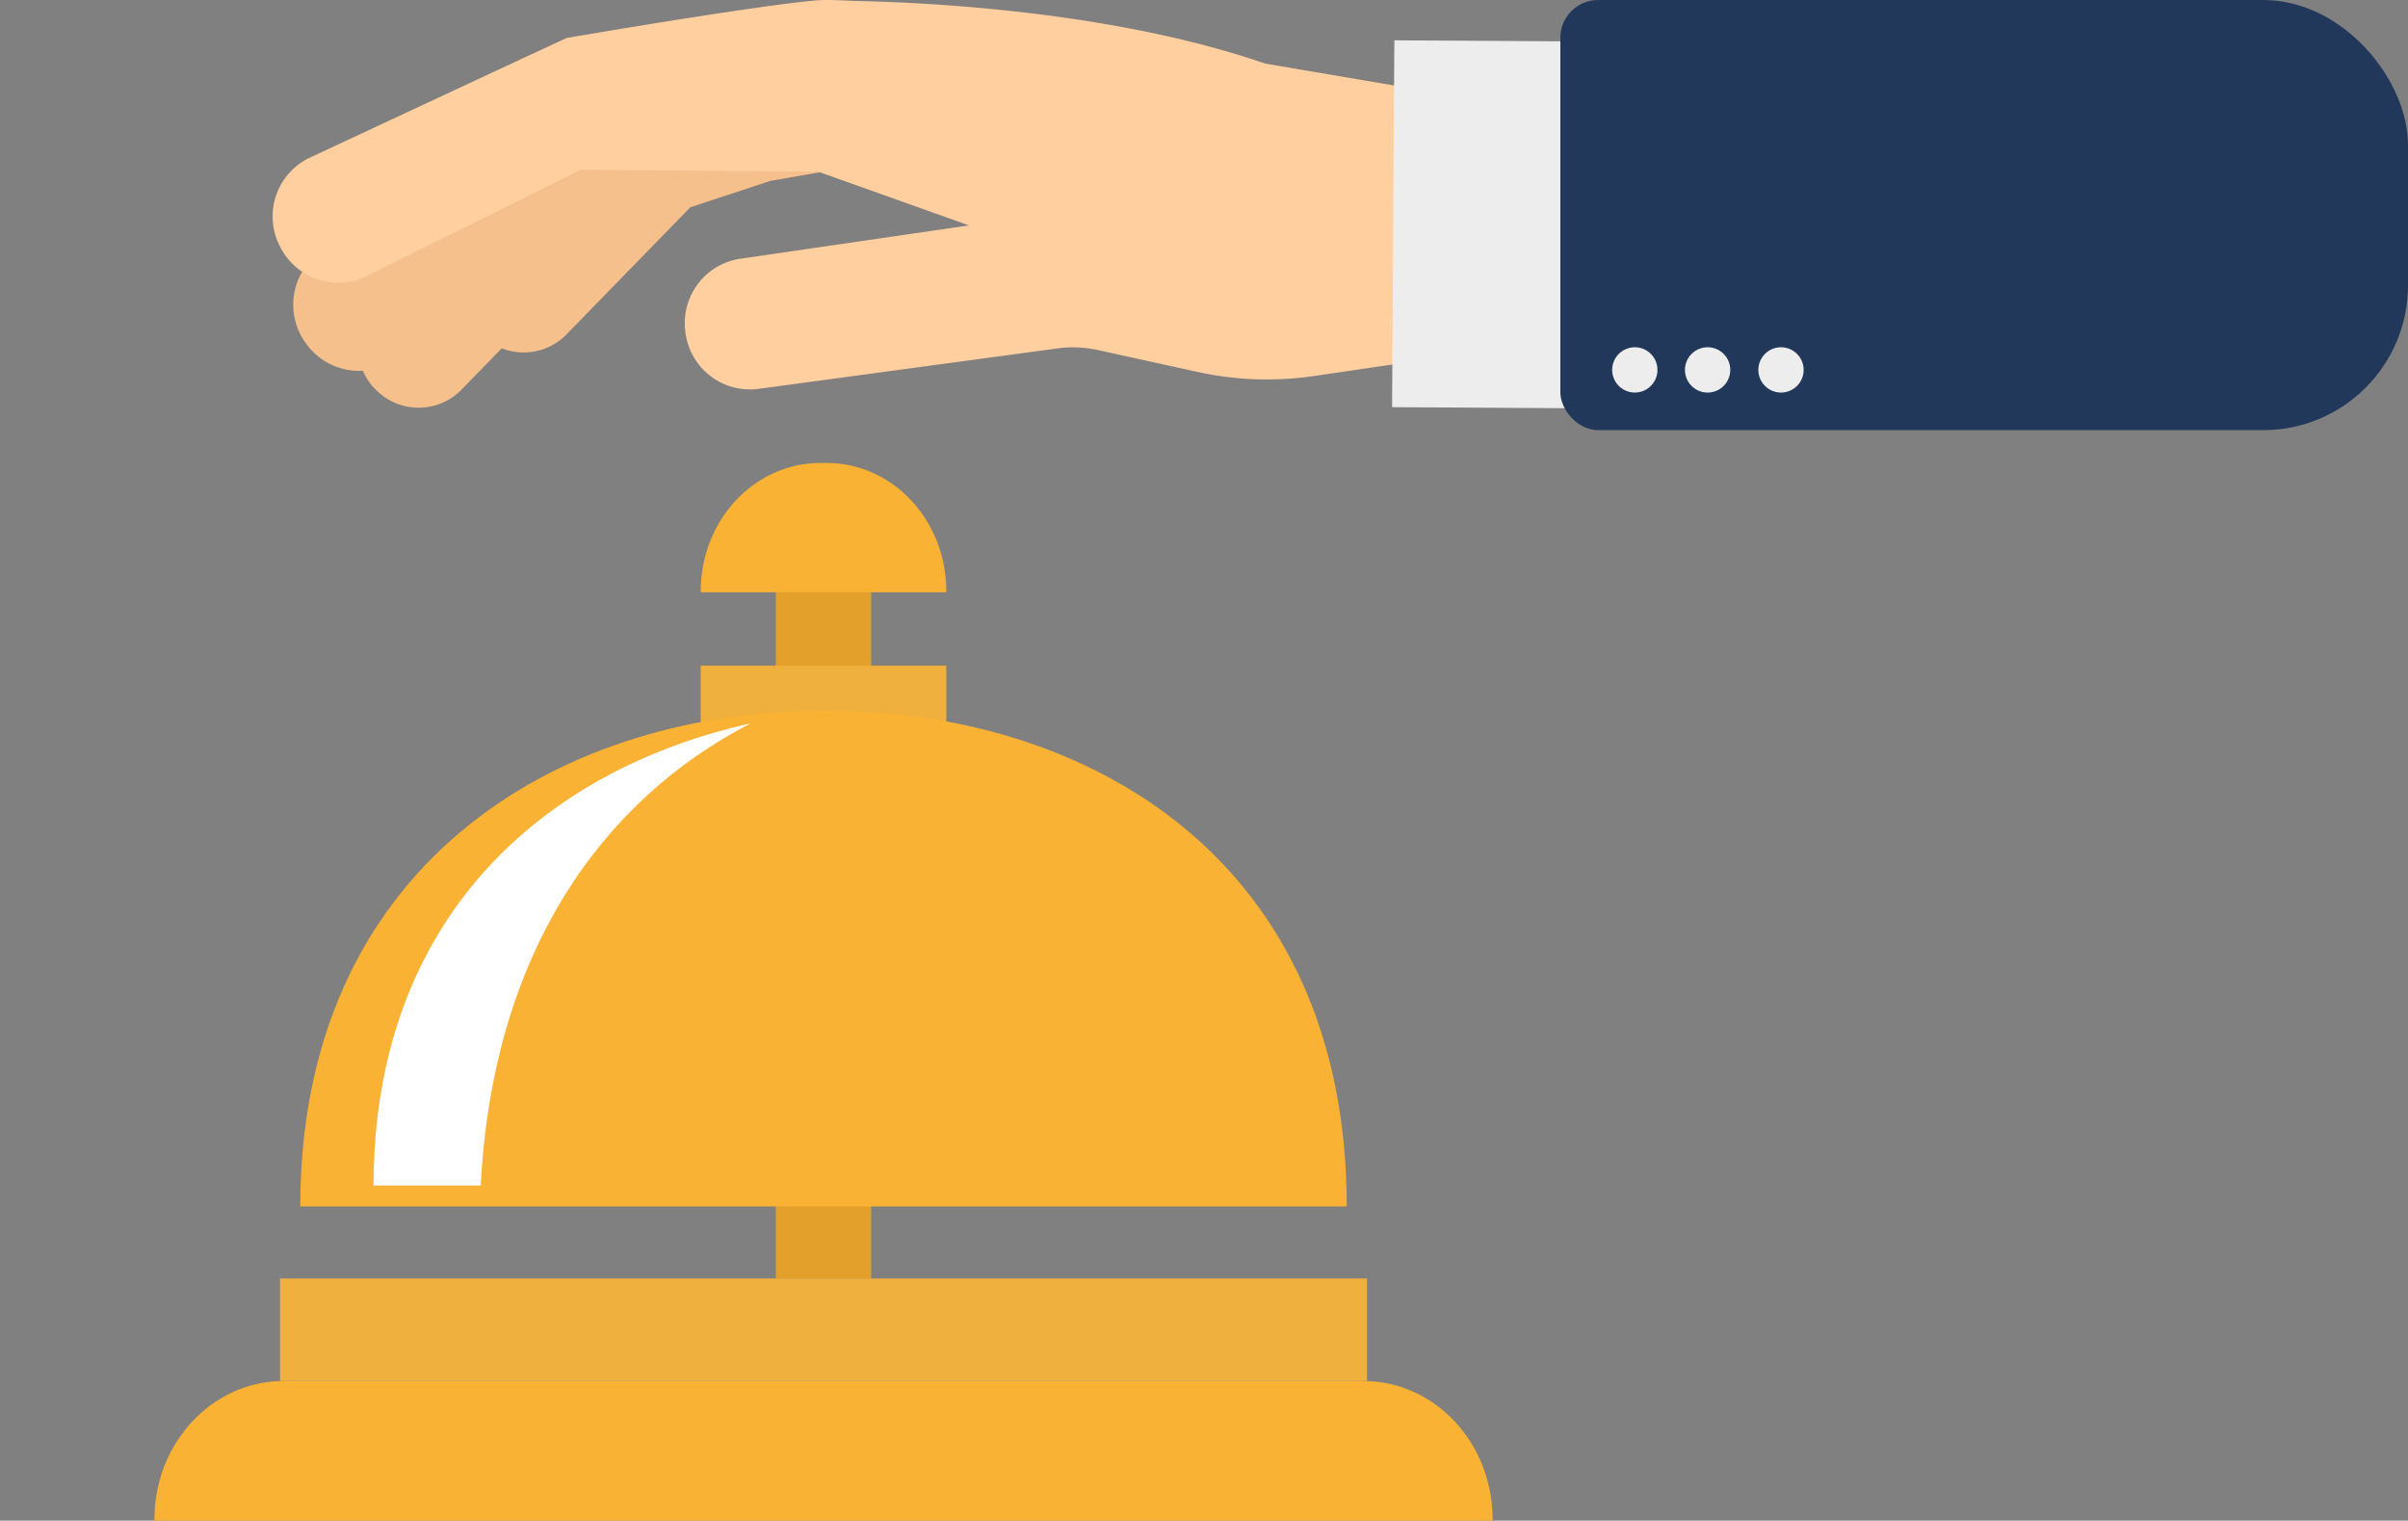<?xml version="1.0" encoding="UTF-8"?>
<svg xmlns="http://www.w3.org/2000/svg" xmlns:xlink="http://www.w3.org/1999/xlink" width="1147.209" height="724.412" viewBox="0 0 1147.209 724.412">
  <rect x="0" y="0" width="1147.209" height="724.412" fill="#808080" stroke="none"/>
  <defs>
    <clipPath id="clip-path">
      <rect id="Rectangle_3815" data-name="Rectangle 3815" width="802.179" height="503.875" fill="none"></rect>
    </clipPath>
    <clipPath id="clip-path-2">
      <rect id="Rectangle_3818" data-name="Rectangle 3818" width="1017.328" height="204.918" rx="69" fill="none"></rect>
    </clipPath>
  </defs>
  <g id="Group_6298" data-name="Group 6298" transform="translate(-2261 -18737.588)">
    <g id="Group_6296" data-name="Group 6296" transform="translate(2261 18958.125)">
      <g id="Group_6248" data-name="Group 6248" transform="translate(0 0)" clip-path="url(#clip-path)">
        <path id="Path_2408" data-name="Path 2408" d="M642.542,94.362H5.009V93.7c0-36.376,27.571-65.857,61.575-65.857H580.967c34,0,61.575,29.481,61.575,65.857Z" transform="translate(68.567 409.509)" fill="#f9b233"></path>
        <rect id="Rectangle_3812" data-name="Rectangle 3812" width="517.85" height="48.862" transform="translate(133.417 388.496)" fill="#f0b03e"></rect>
        <rect id="Rectangle_3813" data-name="Rectangle 3813" width="45.388" height="374.093" transform="translate(369.641 14.403)" fill="#e3a12b"></rect>
        <path id="Path_2409" data-name="Path 2409" d="M82.673,0H79.779C48.272,0,22.728,27.313,22.728,60.988v.628H139.709v-.628C139.709,27.313,114.18,0,82.673,0" transform="translate(311.117 -0.003)" fill="#f9b233"></path>
        <rect id="Rectangle_3814" data-name="Rectangle 3814" width="116.981" height="56.009" transform="translate(333.845 96.547)" fill="#f0b03e"></rect>
        <path id="Path_2410" data-name="Path 2410" d="M508.3,243.743C508.3,79.454,386.313,6.577,257.244,7.519c-127.895.942-247.5,75.673-247.5,236.223Z" transform="translate(133.314 110.447)" fill="#f9b233"></path>
        <path id="Path_2411" data-name="Path 2411" d="M191.729,7.9C92.4,30.03,12.116,101.243,12.116,228.056H63.159C68.991,116.509,121.253,44.244,191.729,7.9" transform="translate(165.852 116.177)" fill="#fff"></path>
      </g>
    </g>
    <g id="Group_6297" data-name="Group 6297" transform="translate(2390.881 18737.588)">
      <g id="Group_6250" data-name="Group 6250" transform="translate(0 0)" clip-path="url(#clip-path-2)">
        <path id="Path_2412" data-name="Path 2412" d="M254.742,64.407,228.3,69,190.2,81.558l-58.982,60.554a28.535,28.535,0,0,1-30.874,6.649L81.194,168.422a28.541,28.541,0,0,1-40.359.534l-.415-.405a28.463,28.463,0,0,1-6.254-9.1A30.99,30.99,0,0,1,7.738,147.328l-.375-.494a30.986,30.986,0,0,1,5.809-43.442l96.505-73.743c.287-.227.622-.356.919-.573a33.052,33.052,0,0,1,2.835-1.749c.869-.484,1.729-.958,2.618-1.354.869-.375,1.769-.682,2.687-.978a29.665,29.665,0,0,1,3.29-.939c.346-.079.652-.227,1.008-.287L242.6,2.42a30.985,30.985,0,0,1,35.952,25.065l.109.613c3.013,16.845-7.074,33.3-23.919,36.308" transform="translate(8.82 17.17)" fill="#f5c08c"></path>
        <path id="Path_2413" data-name="Path 2413" d="M572.6,167.912l-76.548,11.224a153.735,153.735,0,0,1-55.336-1.946l-47.65-10.443a54.889,54.889,0,0,0-17.922-.929L231.042,185.31a30.985,30.985,0,0,1-34.391-27.16l-.069-.613a30.98,30.98,0,0,1,27.15-34.4l108.045-15.749L260.039,81.819l-113.153-1L45.065,131.416a30.992,30.992,0,0,1-41.544-13.96l-.277-.563A30.984,30.984,0,0,1,17.2,75.357s122.647-57.283,123-57.274c0,0,90.765-15.59,119.506-17.932,5.4-.445,12.943.207,20.659.385,31.892.692,120.988,5.009,192.428,29.748L572.6,47.249Z" transform="translate(-0.004 -0.006)" fill="#ffcf9f"></path>
        <rect id="Rectangle_3816" data-name="Rectangle 3816" width="174.753" height="100.83" transform="translate(533.326 193.96) rotate(-89.644)" fill="#ededed"></rect>
        <rect id="Rectangle_3817" data-name="Rectangle 3817" width="448.908" height="204.919" rx="18" transform="translate(613.494 -0.001)" fill="#21385b"></rect>
        <path id="Path_2414" data-name="Path 2414" d="M72.2,24.114a10.787,10.787,0,1,0,13.654-6.807A10.792,10.792,0,0,0,72.2,24.114" transform="translate(636.185 148.683)" fill="#ededed"></path>
        <path id="Path_2415" data-name="Path 2415" d="M68.665,24.114a10.787,10.787,0,1,0,13.654-6.807,10.792,10.792,0,0,0-13.654,6.807" transform="translate(604.76 148.683)" fill="#ededed"></path>
        <path id="Path_2416" data-name="Path 2416" d="M65.154,24.111A10.786,10.786,0,1,0,78.808,17.3a10.8,10.8,0,0,0-13.654,6.807" transform="translate(573.592 148.686)" fill="#ededed"></path>
      </g>
    </g>
  </g>
</svg>
